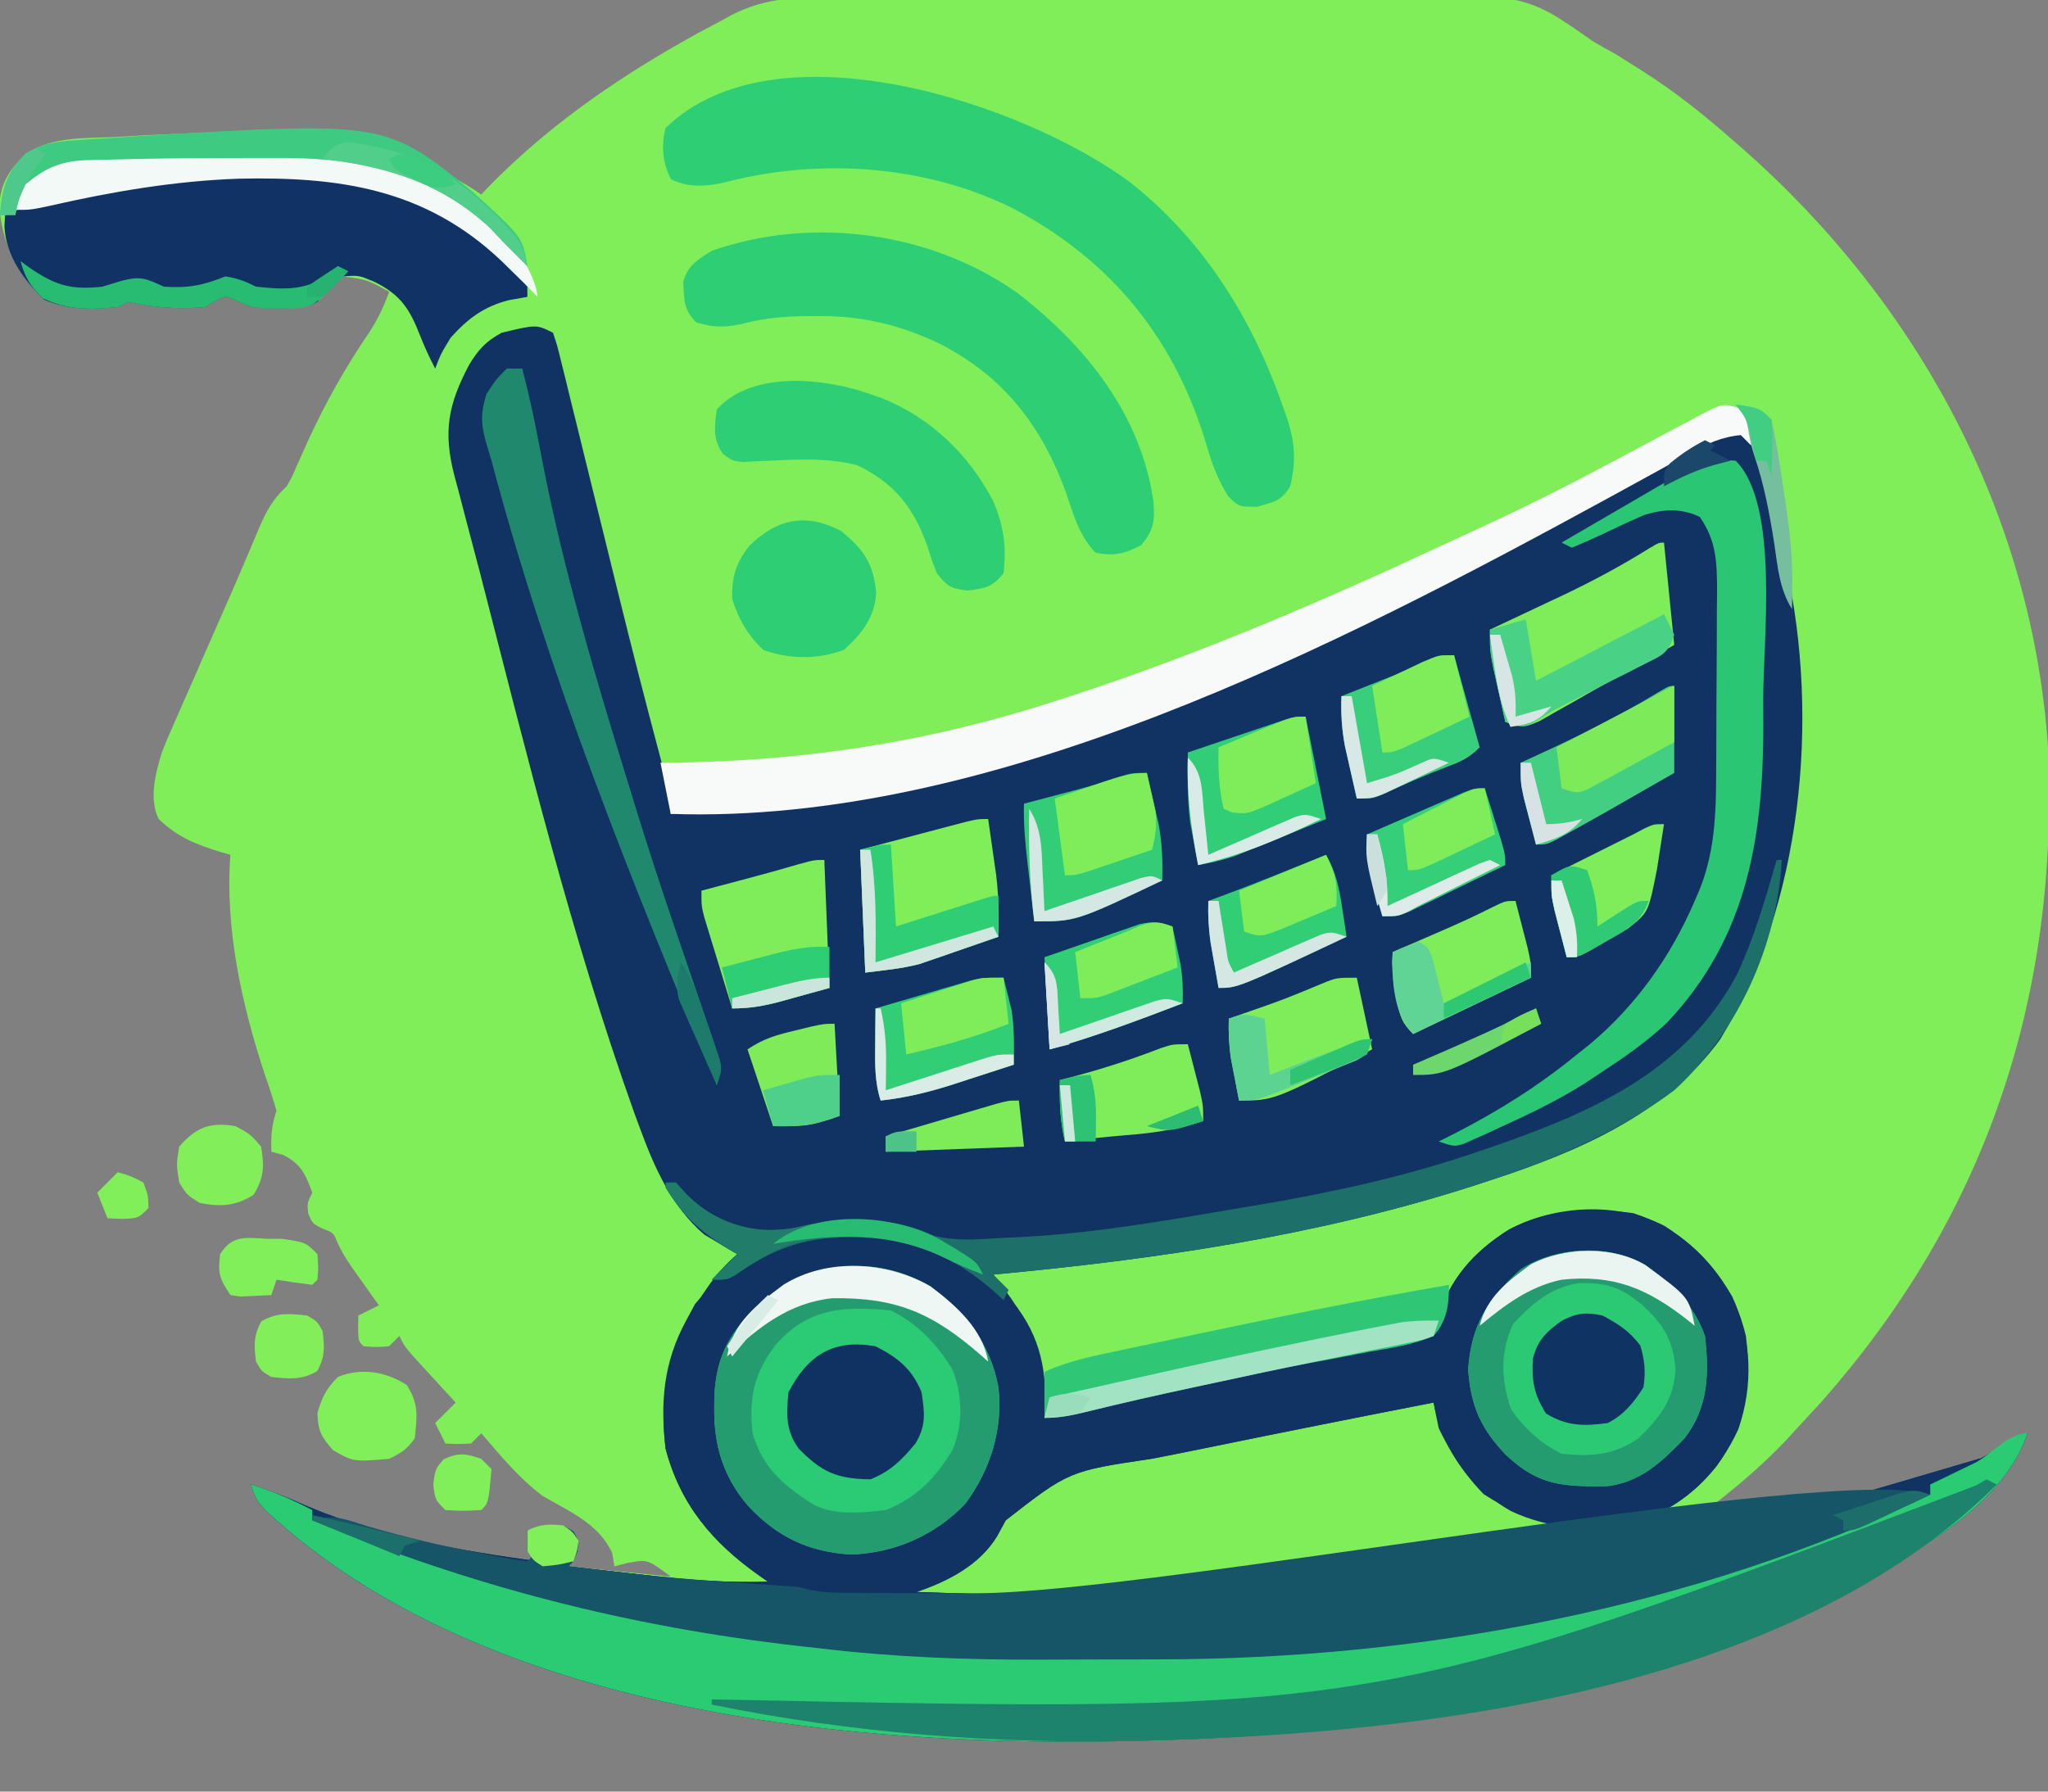 <?xml version="1.0" encoding="UTF-8"?>
<svg version="1.1" xmlns="http://www.w3.org/2000/svg" width="400" height="350">
<rect width="100%" height="100%" fill="#808080" stroke="none"/>
<path d="M0 0 C1.404 -0.012 2.808 -0.026 4.212 -0.041 C8.004 -0.076 11.795 -0.085 15.587 -0.088 C17.964 -0.091 20.342 -0.099 22.719 -0.11 C31.037 -0.147 39.354 -0.163 47.672 -0.16 C55.386 -0.158 63.099 -0.2 70.812 -0.263 C77.466 -0.316 84.119 -0.337 90.772 -0.334 C94.733 -0.333 98.692 -0.344 102.652 -0.387 C133.785 -0.7 133.785 -0.7 146.922 8.581 C148.473 9.479 150.029 10.367 151.597 11.233 C152.816 11.985 154.028 12.747 155.234 13.519 C155.892 13.935 156.551 14.352 157.229 14.782 C163.168 18.614 168.615 22.911 173.922 27.581 C175.163 28.658 175.163 28.658 176.429 29.757 C210.424 59.755 232.829 100.86 235.922 146.581 C238.107 195.146 223.922 238.095 191.484 274.644 C189.969 276.295 188.448 277.941 186.922 279.581 C186.271 280.298 185.62 281.014 184.949 281.753 C177.027 290.117 167.496 297.198 157.922 303.581 C181.573 300.082 204.525 295.769 225.547 283.913 C227.645 282.736 229.76 281.637 231.922 280.581 C228.553 290.725 218.747 298.223 209.922 303.581 C209.083 304.095 209.083 304.095 208.228 304.619 C164.701 331.009 111.033 339.303 60.922 340.581 C60.179 340.603 59.436 340.625 58.671 340.647 C2.891 342.096 -69.328 335.491 -112.102 295.745 C-114.078 293.581 -114.078 293.581 -115.078 290.581 C-111.225 291.813 -107.573 293.224 -103.891 294.894 C-89.588 300.88 -74.358 303.476 -59.078 305.581 C-59.738 304.921 -60.398 304.261 -61.078 303.581 C-61.078 302.261 -61.078 300.941 -61.078 299.581 C-54.643 298.246 -54.643 298.246 -52.078 299.769 C-51.078 301.581 -51.078 301.581 -51.328 303.706 C-52.078 305.581 -52.078 305.581 -53.078 306.581 C-46.478 307.241 -39.878 307.901 -33.078 308.581 C-37.586 305.204 -37.586 305.204 -41.391 305.894 C-42.278 306.12 -43.165 306.347 -44.078 306.581 C-44.223 305.715 -44.367 304.849 -44.516 303.956 C-47.175 298.211 -52.764 295.931 -58.078 292.831 C-62.714 289.354 -66.315 284.964 -70.078 280.581 C-70.738 281.241 -71.398 281.901 -72.078 282.581 C-74.703 282.706 -74.703 282.706 -77.078 282.581 C-77.738 281.261 -78.398 279.941 -79.078 278.581 C-77.758 277.261 -76.438 275.941 -75.078 274.581 C-75.789 273.81 -76.499 273.039 -77.231 272.245 C-78.159 271.232 -79.088 270.219 -80.016 269.206 C-80.484 268.698 -80.953 268.19 -81.436 267.667 C-84.965 263.808 -84.965 263.808 -86.078 261.581 C-86.738 262.241 -87.398 262.901 -88.078 263.581 C-90.641 263.769 -90.641 263.769 -93.078 263.581 C-94.078 262.581 -94.078 262.581 -94.141 260.019 C-94.12 259.214 -94.1 258.41 -94.078 257.581 C-92.758 256.921 -91.438 256.261 -90.078 255.581 C-90.56 254.906 -91.043 254.23 -91.539 253.534 C-92.171 252.642 -92.803 251.75 -93.453 250.831 C-94.08 249.949 -94.706 249.068 -95.352 248.159 C-97.078 245.581 -97.078 245.581 -98.176 243.315 C-98.961 241.384 -98.961 241.384 -101.141 240.581 C-103.078 239.581 -103.078 239.581 -103.891 237.581 C-104.078 235.581 -104.078 235.581 -103.078 233.581 C-104.452 229.917 -105.223 228.019 -108.766 226.206 C-109.529 226 -110.292 225.794 -111.078 225.581 C-111.161 222.537 -111.054 220.509 -110.078 217.581 C-110.736 215.261 -111.463 213.037 -112.266 210.769 C-116.812 197.074 -120.179 182.076 -119.078 167.581 C-119.67 167.411 -120.262 167.241 -120.871 167.065 C-125.694 165.586 -129.377 164.167 -133.078 160.581 C-135.039 156.66 -133.698 151.601 -132.451 147.536 C-131.672 145.53 -130.828 143.57 -129.946 141.608 C-129.631 140.882 -129.316 140.156 -128.991 139.408 C-127.99 137.106 -126.972 134.812 -125.953 132.519 C-125.293 131.009 -124.635 129.5 -123.977 127.989 C-122.672 124.997 -121.357 122.01 -120.034 119.026 C-118.708 116.027 -117.409 113.019 -116.13 110 C-115.818 109.267 -115.505 108.535 -115.183 107.781 C-114.593 106.397 -114.009 105.01 -113.43 103.621 C-112.023 100.336 -110.702 97.99 -108.078 95.581 C-107.013 93.709 -107.013 93.709 -106.133 91.624 C-105.783 90.848 -105.432 90.071 -105.071 89.271 C-104.518 88.032 -104.518 88.032 -103.953 86.769 C-100.494 79.211 -96.611 72.322 -91.926 65.464 C-90.264 62.871 -89.098 60.476 -88.078 57.581 C-92.342 55.222 -92.342 55.222 -97.078 54.581 C-98.786 56.206 -100.454 57.873 -102.078 59.581 C-104.638 60.861 -106.533 60.749 -109.391 60.769 C-110.808 60.79 -110.808 60.79 -112.254 60.812 C-115.078 60.581 -115.078 60.581 -117.684 59.444 C-120.031 58.29 -120.031 58.29 -122.082 59.444 C-122.741 59.819 -123.4 60.195 -124.078 60.581 C-129.18 61.071 -134.083 60.674 -139.078 59.581 C-140.068 60.076 -140.068 60.076 -141.078 60.581 C-146.203 61.092 -150.678 61.177 -155.453 59.144 C-160.719 54.003 -163.782 48.052 -164.207 40.651 C-163.924 36.102 -162.082 33.507 -158.813 30.491 C-153.687 27.215 -147.277 27.619 -141.391 27.331 C-140.091 27.257 -138.791 27.184 -137.452 27.108 C-133.661 26.905 -129.871 26.735 -126.078 26.581 C-124.64 26.519 -124.64 26.519 -123.173 26.456 C-104.269 25.738 -86.013 27.721 -70.078 38.581 C-69.701 38.18 -69.323 37.779 -68.934 37.366 C-57.808 25.876 -44.707 16.626 -30.828 8.769 C-30.191 8.408 -29.554 8.047 -28.898 7.675 C-27.661 6.99 -26.416 6.32 -25.162 5.668 C-23.837 4.976 -22.522 4.265 -21.222 3.527 C-14.277 -0.06 -7.694 -0.011 0 0 Z " fill="#80EE59" transform="translate(164.078,-0.581)"/>
<path d="M0 0 C0.801 2.368 0.801 2.368 1.585 5.56 C2.031 7.351 2.031 7.351 2.486 9.179 C2.808 10.502 3.128 11.825 3.449 13.148 C3.788 14.517 4.127 15.886 4.467 17.255 C5.367 20.889 6.258 24.526 7.146 28.163 C8.543 33.873 9.956 39.58 11.366 45.287 C11.886 47.396 12.405 49.506 12.924 51.616 C15.493 62.053 18.167 72.46 20.934 82.847 C21.343 84.399 21.343 84.399 21.761 85.983 C22.001 86.884 22.242 87.786 22.489 88.715 C23 91 23 91 23 94 C27.941 93.372 32.881 92.732 37.819 92.083 C39.491 91.865 41.162 91.65 42.834 91.438 C59.743 89.289 75.989 85.924 92.25 80.75 C93.489 80.359 94.729 79.969 96.006 79.566 C138.544 66.023 179.487 46.987 218.156 24.75 C228.214 19 228.214 19 231.188 19 C234.869 21.031 235.925 24.745 237.062 28.609 C237.386 29.987 237.698 31.367 238 32.75 C238.25 33.878 238.25 33.878 238.505 35.028 C238.847 36.593 239.183 38.159 239.514 39.726 C239.958 41.805 240.437 43.874 240.922 45.945 C247.43 75.604 243.955 111.719 228 138 C217.378 152.665 200.068 160.04 183.312 165.5 C181.555 166.076 181.555 166.076 179.763 166.663 C149.287 176.444 117.782 181.025 86 184 C86.608 184.781 86.608 184.781 87.229 185.579 C93.725 194.053 96.829 201.175 96 212 C97.263 211.671 97.263 211.671 98.551 211.336 C117.402 206.52 136.429 202.462 155.5 198.625 C156.158 198.492 156.817 198.359 157.495 198.221 C159.361 197.845 161.227 197.473 163.094 197.102 C164.163 196.888 165.232 196.675 166.334 196.456 C169 196 169 196 172 196 C172.206 195.031 172.412 194.061 172.625 193.062 C174.988 185.012 179.732 179.585 186.754 175.191 C194.403 171.134 202.507 170.851 211 172 C219.637 174.77 225.837 180.511 230.312 188.277 C234.158 196.516 234.487 205.663 231.5 214.25 C227.556 222.777 221.634 228.488 213 232 C204.861 234.713 194.754 233.852 187.074 230.184 C180.239 226.283 176.361 221.006 173 214 C172.64 212.339 172.303 210.672 172 209 C157.383 211.843 142.782 214.753 128.194 217.74 C124.475 218.5 120.755 219.247 117.029 219.967 C100.78 222.386 100.78 222.386 88.438 232 C87.877 233.027 87.316 234.055 86.738 235.113 C83.37 240.707 77.092 243.969 71 246 C177.843 249.678 177.843 249.678 278.875 219.875 C281.888 218.179 284.893 216.518 288 215 C284.631 225.144 274.825 232.642 266 238 C265.162 238.514 265.162 238.514 264.306 239.038 C220.779 265.428 167.111 273.722 117 275 C116.257 275.022 115.514 275.044 114.749 275.066 C58.969 276.515 -13.25 269.909 -56.023 230.164 C-58 228 -58 228 -59 225 C-55.146 226.232 -51.495 227.643 -47.812 229.312 C-33.509 235.299 -18.279 237.895 -3 240 C-3.99 239.01 -3.99 239.01 -5 238 C-5 236.68 -5 235.36 -5 234 C1.435 232.664 1.435 232.664 4 234.188 C5 236 5 236 4.75 238.125 C4 240 4 240 3 241 C7.436 241.51 11.874 242.006 16.312 242.5 C17.556 242.643 18.799 242.786 20.08 242.934 C27.424 243.743 34.612 244.206 42 244 C41.458 243.622 40.916 243.244 40.357 242.855 C31.204 236.393 24.906 229.021 22 218 C20.392 204.444 23.872 194.671 32 184 C34.375 181.438 34.375 181.438 36 180 C35.13 179.507 35.13 179.507 34.242 179.004 C33.461 178.528 32.68 178.053 31.875 177.562 C30.726 176.884 30.726 176.884 29.555 176.191 C23.209 170.748 19.83 163.146 17 155.438 C16.631 154.439 16.262 153.441 15.882 152.412 C3.614 118.056 -5.156 82.249 -14.235 46.949 C-15.058 43.776 -15.9 40.609 -16.742 37.441 C-17.308 35.274 -17.873 33.106 -18.438 30.938 C-18.709 29.932 -18.98 28.926 -19.26 27.89 C-21.462 19.324 -20.494 14.074 -16.379 6.277 C-14.581 3.308 -13.076 1.645 -10 0 C-3.238 -1.619 -3.238 -1.619 0 0 Z " fill="#113364" transform="translate(108,65)"/>
<path d="M0 0 C8.066 5.239 13.622 12.049 15.875 21.5 C17.02 31.093 15.751 39.064 10.109 46.977 C5.115 53.013 0.305 56.023 -7.125 58.5 C-17.927 59.299 -26.192 58.379 -35.375 52.375 C-40.345 47.179 -43.838 41.596 -45.125 34.5 C-59.742 37.343 -74.343 40.253 -88.931 43.24 C-92.65 44 -96.37 44.747 -100.096 45.467 C-116.345 47.886 -116.345 47.886 -128.688 57.5 C-129.248 58.527 -129.809 59.555 -130.387 60.613 C-133.755 66.207 -140.033 69.469 -146.125 71.5 C-39.282 75.178 -39.282 75.178 61.75 45.375 C64.763 43.679 67.768 42.018 70.875 40.5 C67.506 50.644 57.7 58.142 48.875 63.5 C48.037 64.014 48.037 64.014 47.181 64.538 C3.654 90.928 -50.014 99.222 -100.125 100.5 C-100.868 100.522 -101.611 100.544 -102.376 100.566 C-158.156 102.015 -230.375 95.409 -273.148 55.664 C-275.125 53.5 -275.125 53.5 -276.125 50.5 C-272.271 51.732 -268.62 53.143 -264.938 54.812 C-250.634 60.799 -235.404 63.395 -220.125 65.5 C-221.115 64.51 -221.115 64.51 -222.125 63.5 C-222.125 62.18 -222.125 60.86 -222.125 59.5 C-215.69 58.164 -215.69 58.164 -213.125 59.688 C-212.125 61.5 -212.125 61.5 -212.375 63.625 C-213.125 65.5 -213.125 65.5 -214.125 66.5 C-209.689 67.01 -205.251 67.506 -200.812 68 C-199.569 68.143 -198.326 68.286 -197.045 68.434 C-189.701 69.243 -182.513 69.706 -175.125 69.5 C-175.667 69.122 -176.209 68.744 -176.768 68.355 C-185.921 61.893 -192.219 54.521 -195.125 43.5 C-196.204 34.404 -195.511 26.588 -191.125 18.5 C-190.548 17.427 -189.97 16.355 -189.375 15.25 C-183.645 8.247 -175.124 2.876 -166.125 1.5 C-152.816 0.48 -142.404 2.353 -131.801 11.047 C-131.248 11.526 -130.695 12.006 -130.125 12.5 C-128.764 13.614 -128.764 13.614 -127.375 14.75 C-121.773 21.597 -120.462 28.845 -121.125 37.5 C-120.283 37.281 -119.441 37.062 -118.574 36.836 C-99.723 32.02 -80.696 27.962 -61.625 24.125 C-60.967 23.992 -60.308 23.859 -59.63 23.721 C-57.764 23.345 -55.898 22.973 -54.031 22.602 C-52.962 22.388 -51.893 22.175 -50.791 21.956 C-48.125 21.5 -48.125 21.5 -45.125 21.5 C-44.919 20.531 -44.712 19.561 -44.5 18.562 C-42.137 10.512 -37.393 5.085 -30.371 0.691 C-21.311 -4.114 -9.275 -4.741 0 0 Z " fill="#113363" transform="translate(325.125,239.5)"/>
<path d="M0 0 C-3.369 10.144 -13.175 17.642 -22 23 C-22.838 23.514 -22.838 23.514 -23.694 24.038 C-67.221 50.428 -120.889 58.722 -171 60 C-171.743 60.022 -172.486 60.044 -173.251 60.066 C-229.031 61.515 -301.25 54.909 -344.023 15.164 C-346 13 -346 13 -347 10 C-342.766 11.311 -338.926 12.944 -335 15 C-335 15.66 -335 16.32 -335 17 C-334.452 17.147 -333.904 17.294 -333.34 17.445 C-328.281 18.877 -323.516 20.608 -318.688 22.688 C-311.154 25.839 -303.363 28.015 -295.5 30.188 C-294.302 30.52 -293.104 30.853 -291.87 31.196 C-277.991 34.955 -264.062 37.424 -249.829 39.308 C-247.435 39.625 -245.043 39.953 -242.65 40.281 C-241.078 40.493 -239.506 40.704 -237.934 40.914 C-237.244 41.009 -236.554 41.104 -235.843 41.201 C-224.542 42.678 -213.204 43.158 -201.816 43.203 C-200.007 43.214 -200.007 43.214 -198.161 43.224 C-194.295 43.242 -190.429 43.248 -186.562 43.25 C-185.904 43.251 -185.245 43.251 -184.566 43.252 C-164.49 43.264 -144.898 42.747 -125 40 C-122.676 39.716 -120.352 39.435 -118.027 39.156 C-94.387 36.194 -71.39 31.183 -48.875 23.438 C-48.218 23.212 -47.56 22.987 -46.883 22.754 C-38.851 19.975 -31.161 16.822 -23.516 13.121 C-21 12 -21 12 -19 12 C-19 11.34 -19 10.68 -19 10 C-17.788 9.42 -17.788 9.42 -16.551 8.828 C-15.482 8.307 -14.414 7.787 -13.312 7.25 C-12.257 6.74 -11.201 6.229 -10.113 5.703 C-6.853 3.92 -3.694 0 0 0 Z " fill="#2BCB74" transform="translate(396,280)"/>
<path d="M0 0 C-46.326 22.202 -99.307 32.119 -150.535 32.168 C-151.775 32.171 -153.015 32.175 -154.293 32.178 C-156.898 32.183 -159.504 32.185 -162.11 32.185 C-166.029 32.187 -169.947 32.206 -173.865 32.225 C-188.375 32.258 -202.595 31.74 -217 30 C-218.331 29.851 -219.662 29.703 -220.993 29.557 C-254.201 25.787 -285.197 17.862 -316 5 C-311.932 3.644 -309.072 4.974 -305.125 6.188 C-297.956 8.29 -290.776 9.976 -283.438 11.375 C-282.515 11.554 -281.593 11.734 -280.643 11.919 C-277.335 12.554 -277.335 12.554 -274 13 C-273.67 12.67 -273.34 12.34 -273 12 C-273.286 10.325 -273.618 8.656 -274 7 C-267.565 5.664 -267.565 5.664 -265 7.188 C-264 9 -264 9 -264.25 11.125 C-265 13 -265 13 -266 14 C-245.103 16.384 -245.103 16.384 -224.125 17.789 C-221 18 -221 18 -219.142 18.503 C-216.58 19.097 -214.237 19.142 -211.607 19.161 C-209.968 19.175 -209.968 19.175 -208.296 19.19 C-207.104 19.194 -205.912 19.199 -204.684 19.203 C-203.429 19.21 -202.174 19.217 -200.881 19.224 C-196.733 19.242 -192.585 19.248 -188.438 19.25 C-187.374 19.251 -187.374 19.251 -186.288 19.252 C-151.753 19.272 -18.66 -6.22 0 0 Z " fill="#165467" transform="translate(377,292)"/>
<path d="M0 0 C6.904 5.133 11.673 11.128 13.254 19.676 C14.176 27.847 11.699 35.876 6.754 42.488 C0.835 48.63 -6.905 52.003 -15.371 52.363 C-23.785 51.91 -29.953 48.951 -35.684 42.801 C-40.468 37.182 -42.316 31.105 -42.246 23.801 C-42.24 23.099 -42.233 22.397 -42.227 21.674 C-41.931 13.252 -38.866 8.435 -32.871 2.801 C-23.29 -4.846 -10.902 -6.376 0 0 Z " fill="#2BCA74" transform="translate(181.746,251.324)"/>
<path d="M0 0 C14.341 11.324 23.875 26.747 29.812 43.875 C30.073 44.613 30.333 45.35 30.601 46.11 C32.123 50.851 32.341 54.352 31.188 59.312 C29.449 62.209 28.057 62.35 24.75 63.312 C21.188 63.312 21.188 63.312 19.141 61.348 C16.737 57.612 15.617 53.985 14.375 49.75 C8.055 29.669 -4.342 14.836 -22.93 5.046 C-39.9 -3.399 -60.49 -4.867 -78.843 -0.167 C-82.557 0.738 -86.291 1.098 -89.75 -0.688 C-91.416 -3.824 -91.694 -7.244 -90.812 -10.688 C-69.23 -31.661 -20.677 -15.42 0 0 Z " fill="#2DCE74" transform="translate(220.812,35.688)"/>
<path d="M0 0 C1.317 0.4 1.317 0.4 2.66 0.809 C12.32 4.168 19.879 10.946 26 19 C26 19.66 26 20.32 26 21 C24.824 21.206 23.649 21.413 22.438 21.625 C17.554 22.855 14.321 25.257 11 29 C9.071 32.183 9.071 32.183 8 35 C6.939 32.953 5.974 30.932 5.141 28.781 C3.073 23.486 1.334 20.56 -4 18 C-6.985 16.765 -6.985 16.765 -10 17 C-12.792 19.292 -12.792 19.292 -15 22 C-17.559 23.28 -19.455 23.168 -22.312 23.188 C-23.257 23.202 -24.202 23.216 -25.176 23.23 C-28 23 -28 23 -30.605 21.863 C-32.952 20.709 -32.952 20.709 -35.004 21.863 C-35.663 22.238 -36.321 22.614 -37 23 C-42.102 23.489 -47.004 23.093 -52 22 C-52.66 22.33 -53.32 22.66 -54 23 C-59.124 23.511 -63.6 23.596 -68.375 21.562 C-72.401 17.632 -75.858 12.983 -76.133 7.215 C-76.089 6.484 -76.045 5.753 -76 5 C-54.907 -4.412 -21.911 -7.02 0 0 Z " fill="#113264" transform="translate(77,37)"/>
<path d="M0 0 C0.99 0.495 0.99 0.495 2 1 C-38.399 41.204 -109.041 49.624 -163 51 C-163.743 51.022 -164.486 51.044 -165.251 51.066 C-193.097 51.789 -221.704 49.608 -249 44 C-249 43.67 -249 43.34 -249 43 C-248.323 43.007 -247.646 43.013 -246.949 43.02 C-119.03 45.655 -119.03 45.655 -2.039 1.188 C-1.366 0.796 -0.693 0.404 0 0 Z " fill="#1E836C" transform="translate(388,289)"/>
<path d="M0 0 C13.233 10.251 24.108 23.662 26.508 40.781 C26.77 44.54 26.558 46.319 24.094 49.219 C20.75 50.963 18.933 51.365 15.219 50.719 C12.034 47.435 10.906 43.33 9.469 39.094 C4.616 25.609 -3.233 15.619 -16.344 9.344 C-23.958 5.941 -30.907 4.364 -39.219 4.469 C-39.962 4.472 -40.706 4.475 -41.472 4.478 C-45.437 4.538 -49.104 4.815 -52.969 5.781 C-56.791 6.721 -59.032 6.816 -62.781 5.719 C-65.329 3.171 -65.134 1.274 -65.34 -2.211 C-64.459 -5.474 -62.564 -6.484 -59.781 -8.281 C-40.144 -15.161 -16.898 -12 0 0 Z " fill="#2DCE74" transform="translate(198.781,57.281)"/>
<path d="M0 0 C5.138 3.795 9.439 7.665 11.562 13.812 C12.415 21.18 12.22 27.796 7.562 33.812 C3.129 38.401 -1.124 42.465 -7.645 43.148 C-16.254 43.242 -20.977 43.044 -27.336 37.012 C-32.245 31.852 -34.175 27.488 -34.688 20.312 C-34.067 11.631 -30.857 6.535 -24.438 0.812 C-17.59 -3.691 -7.02 -4.207 0 0 Z " fill="#2BC974" transform="translate(321.438,247.188)"/>
<path d="M0 0 C1.684 1.391 1.684 1.391 3.684 4.391 C3.354 5.381 3.024 6.371 2.684 7.391 C1.694 6.401 1.694 6.401 0.684 5.391 C-3.103 5.746 -5.952 7.079 -9.246 8.91 C-10.668 9.692 -10.668 9.692 -12.119 10.49 C-13.133 11.056 -14.147 11.621 -15.191 12.203 C-17.366 13.397 -19.542 14.59 -21.719 15.781 C-23.374 16.689 -23.374 16.689 -25.062 17.615 C-78.276 46.646 -145.635 81.545 -208.316 79.391 C-208.976 76.091 -209.636 72.791 -210.316 69.391 C-209.615 69.387 -208.913 69.382 -208.19 69.378 C-182.409 69.117 -157.859 65.377 -133.316 57.391 C-132.228 57.039 -131.139 56.687 -130.018 56.324 C-104.904 48.124 -80.898 37.78 -56.975 26.628 C-54.556 25.502 -52.132 24.386 -49.707 23.273 C-42.277 19.846 -34.985 16.22 -27.754 12.391 C-26.965 11.974 -26.176 11.557 -25.364 11.128 C-22.233 9.471 -19.103 7.815 -15.985 6.135 C-13.791 4.955 -11.586 3.796 -9.379 2.641 C-8.723 2.281 -8.066 1.921 -7.39 1.551 C-2.91 -0.765 -2.91 -0.765 0 0 Z " fill="#F7FAF8" transform="translate(339.316,79.609)"/>
<path d="M0 0 C6.904 5.133 11.673 11.128 13.254 19.676 C14.176 27.847 11.699 35.876 6.754 42.488 C0.835 48.63 -6.905 52.003 -15.371 52.363 C-23.785 51.91 -29.953 48.951 -35.684 42.801 C-40.468 37.182 -42.316 31.105 -42.246 23.801 C-42.24 23.099 -42.233 22.397 -42.227 21.674 C-41.931 13.252 -38.866 8.435 -32.871 2.801 C-23.29 -4.846 -10.902 -6.376 0 0 Z M-30.305 11.461 C-34.526 17.094 -35.513 21.83 -34.746 28.676 C-32.824 35.434 -28.555 39.042 -22.746 42.676 C-18.527 44.786 -13.327 44.187 -8.746 43.676 C-2.805 41.374 1.123 37.295 4.328 31.852 C6.375 27.041 6.243 21.197 4.344 16.355 C1.391 11.362 -2.509 7.294 -7.746 4.676 C-17.018 3.757 -23.977 4.213 -30.305 11.461 Z " fill="#249C70" transform="translate(181.746,251.324)"/>
<path d="M0 0 C8.632 8.632 5.331 35.206 5.375 46.938 C5.387 48.236 5.387 48.236 5.398 49.561 C5.559 72.274 2.826 92.591 -13.375 109.75 C-17.535 113.702 -22.205 116.872 -27 120 C-27.736 120.492 -28.472 120.985 -29.23 121.492 C-34.724 124.991 -40.519 127.746 -46.438 130.438 C-47.232 130.804 -48.026 131.171 -48.844 131.549 C-49.595 131.882 -50.347 132.215 -51.121 132.559 C-51.796 132.861 -52.471 133.163 -53.166 133.474 C-55 134 -55 134 -58 133 C-57.056 132.527 -56.113 132.054 -55.141 131.566 C-46.393 127.095 -38.637 122.226 -31 116 C-30.199 115.364 -29.399 114.729 -28.574 114.074 C-19.472 106.481 -12.668 96.862 -8 86 C-7.693 85.29 -7.386 84.579 -7.07 83.848 C-3.761 75.636 -3.83 67.466 -3.797 58.715 C-3.788 56.953 -3.788 56.953 -3.78 55.156 C-3.77 52.681 -3.764 50.205 -3.76 47.73 C-3.75 43.947 -3.719 40.164 -3.688 36.381 C-3.681 33.971 -3.676 31.562 -3.672 29.152 C-3.66 28.024 -3.647 26.896 -3.634 25.733 C-3.65 20.121 -3.672 15.777 -7 11 C-10.555 9.223 -14.293 9.433 -18.038 10.676 C-20.159 11.586 -22.237 12.553 -24.312 13.562 C-26.858 14.782 -29.39 15.915 -32 17 C-32.66 16.67 -33.32 16.34 -34 16 C-33.289 15.586 -32.577 15.173 -31.844 14.747 C-28.625 12.874 -25.406 10.999 -22.188 9.125 C-21.068 8.474 -19.948 7.823 -18.795 7.152 C-17.185 6.215 -17.185 6.215 -15.543 5.258 C-14.553 4.682 -13.563 4.106 -12.544 3.512 C-7.794 0.688 -5.663 -0.412 0 0 Z " fill="#2AC674" transform="translate(339,90)"/>
<path d="M0 0 C0.33 0 0.66 0 1 0 C0.122 16.69 -7.614 33.704 -20 45 C-30.702 53.026 -43.042 58.379 -55.688 62.5 C-57.445 63.076 -57.445 63.076 -59.237 63.663 C-89.713 73.444 -121.218 78.025 -153 81 C-152.01 81.99 -151.02 82.98 -150 84 C-150.33 84.66 -150.66 85.32 -151 86 C-151.412 85.613 -151.825 85.227 -152.25 84.828 C-160.214 77.646 -168.946 73.598 -179.812 73.688 C-180.873 73.695 -180.873 73.695 -181.955 73.702 C-190.479 73.893 -196.358 76.188 -203.273 81.012 C-205 82 -205 82 -208 82 C-206.35 80.35 -204.7 78.7 -203 77 C-203.592 76.648 -204.183 76.296 -204.793 75.934 C-210.235 72.533 -213.617 69.456 -217 64 C-216.01 63.505 -216.01 63.505 -215 63 C-214.361 63.742 -213.721 64.485 -213.062 65.25 C-208.416 69.844 -202.709 72.227 -196.188 72.312 C-194.047 72.238 -192.182 72.048 -190.112 71.498 C-186.694 70.692 -183.242 70.774 -179.75 70.75 C-179.024 70.729 -178.299 70.709 -177.551 70.688 C-173.69 70.66 -170.753 70.958 -167.207 72.527 C-161.871 74.741 -156.604 74.154 -150.938 73.812 C-149.907 73.768 -148.876 73.724 -147.814 73.678 C-134.366 73.005 -121.102 70.78 -107.849 68.505 C-105.634 68.127 -103.419 67.756 -101.203 67.387 C-86.847 64.957 -72.734 61.902 -58.938 57.188 C-57.92 56.842 -56.903 56.497 -55.855 56.141 C-36.441 49.439 -17.923 41.478 -7.75 22.375 C-4.389 15.184 -2.183 7.613 0 0 Z " fill="#1D6F69" transform="translate(347,168)"/>
<path d="M0 0 C1.092 0.385 1.092 0.385 2.207 0.777 C11.788 4.58 19.31 11.857 24.035 21.004 C26.039 25.766 26.61 29.861 26 35 C23.783 37.729 22.414 37.949 18.938 38.375 C15.57 37.945 15.048 37.583 13 35 C12.008 32.512 12.008 32.512 11.125 29.688 C8.465 22.155 4.681 17.376 -2.566 13.891 C-8.24 12.419 -13.95 12.735 -19.775 13.008 C-20.663 13.044 -21.55 13.08 -22.465 13.117 C-23.665 13.188 -23.665 13.188 -24.89 13.261 C-27 13 -27 13 -28.756 11.711 C-30.84 8.844 -30.426 6.405 -30 3 C-23.091 -4.706 -8.879 -3.152 0 0 Z " fill="#2ECE74" transform="translate(170,77)"/>
<path d="M0 0 C5.138 3.795 9.439 7.665 11.562 13.812 C12.415 21.18 12.22 27.796 7.562 33.812 C3.129 38.401 -1.124 42.465 -7.645 43.148 C-16.254 43.242 -20.977 43.044 -27.336 37.012 C-32.245 31.852 -34.175 27.488 -34.688 20.312 C-34.067 11.631 -30.857 6.535 -24.438 0.812 C-17.59 -3.691 -7.02 -4.207 0 0 Z M-25.938 11.5 C-28.48 17.114 -28.279 22.334 -26.312 28.125 C-23.677 31.902 -20.605 34.729 -16.438 36.812 C-10.762 37.403 -6.249 37.127 -1.438 33.812 C2.726 29.679 5.357 26.54 5.812 20.5 C5.412 14.595 3.37 11.324 -1 7.5 C-5.059 4.174 -7.756 3.401 -12.988 3.469 C-18.526 4.246 -22.234 7.519 -25.938 11.5 Z " fill="#249C70" transform="translate(321.438,247.188)"/>
<path d="M0 0 C0.99 0 1.98 0 3 0 C4.404 5.345 5.533 10.687 6.547 16.118 C10.76 38.477 17.282 60.282 24 82 C24.345 83.127 24.69 84.255 25.046 85.416 C27.374 92.98 29.818 100.496 32.367 107.988 C32.654 108.834 32.941 109.679 33.236 110.55 C34.418 114.032 35.6 117.513 36.796 120.99 C37.682 123.57 38.557 126.154 39.43 128.738 C39.704 129.526 39.977 130.313 40.259 131.124 C42.114 136.659 42.114 136.659 41 140 C24.275 100.163 8.076 59.832 -3 18 C-3.379 16.737 -3.758 15.473 -4.148 14.172 C-5.117 10.564 -5.084 8.563 -4 5 C-2.125 2.125 -2.125 2.125 0 0 Z " fill="#1F886D" transform="translate(99,72)"/>
<path d="M0 0 C0 3.956 -0.377 6.989 -3 10 C-7.004 11.706 -11.163 12.336 -15.438 13.062 C-17.985 13.55 -20.531 14.038 -23.078 14.527 C-24.402 14.771 -25.725 15.015 -27.049 15.257 C-33.289 16.414 -39.486 17.779 -45.688 19.125 C-46.851 19.373 -48.014 19.622 -49.212 19.878 C-56.539 21.445 -63.844 23.085 -71.118 24.883 C-73.84 25.548 -76.182 26 -79 26 C-79 23.03 -79 20.06 -79 17 C-74.231 14.82 -69.282 13.865 -64.18 12.793 C-63.215 12.587 -62.251 12.381 -61.257 12.169 C-58.131 11.503 -55.003 10.845 -51.875 10.188 C-50.818 9.964 -49.761 9.74 -48.673 9.51 C-32.493 6.085 -16.297 2.824 0 0 Z " fill="#2FC775" transform="translate(283,251)"/>
<path d="M0 0 C0.66 6.6 1.32 13.2 2 20 C-5.926 24.48 -5.926 24.48 -9.59 26.527 C-12.342 28.066 -15.083 29.62 -17.816 31.191 C-19.516 32.149 -19.516 32.149 -21.25 33.125 C-22.266 33.705 -23.282 34.285 -24.328 34.883 C-27 36 -27 36 -29.359 35.68 C-29.901 35.455 -30.442 35.231 -31 35 C-31.505 32.751 -32.004 30.501 -32.5 28.25 C-32.778 26.997 -33.057 25.744 -33.344 24.453 C-34 21 -34 21 -34 17 C-33.356 16.698 -32.711 16.396 -32.047 16.085 C-29.071 14.687 -26.098 13.281 -23.125 11.875 C-22.112 11.401 -21.099 10.926 -20.055 10.438 C-14.113 7.619 -8.439 4.589 -2.859 1.106 C-1 0 -1 0 0 0 Z " fill="#7FEC59" transform="translate(325,106)"/>
<path d="M0 0 C0.34 2.333 0.672 4.666 1 7 C1.186 8.299 1.371 9.599 1.562 10.938 C2.069 14.98 2.073 18.929 2 23 C-0.83 23.989 -3.664 24.966 -6.5 25.938 C-7.687 26.354 -7.687 26.354 -8.898 26.779 C-9.685 27.047 -10.471 27.314 -11.281 27.59 C-11.993 27.836 -12.706 28.082 -13.439 28.336 C-16.889 29.231 -20.464 29.558 -24 30 C-24.33 22.08 -24.66 14.16 -25 6 C-21.246 5.01 -17.492 4.02 -13.625 3 C-12.442 2.687 -11.26 2.374 -10.042 2.051 C-9.113 1.807 -8.184 1.564 -7.227 1.312 C-6.273 1.061 -5.32 0.81 -4.338 0.551 C-2 0 -2 0 0 0 Z " fill="#80EE59" transform="translate(193,160)"/>
<path d="M0 0 C0.509 2.185 1.007 4.373 1.5 6.562 C1.778 7.781 2.057 8.999 2.344 10.254 C2.986 13.922 3.115 17.285 3 21 C-13.851 29 -13.851 29 -22 29 C-22.337 26.105 -22.67 23.209 -23 20.312 C-23.143 19.088 -23.143 19.088 -23.289 17.838 C-23.739 13.871 -24.13 10 -24 6 C-22.987 5.734 -21.974 5.469 -20.93 5.195 C-19.578 4.839 -18.227 4.482 -16.875 4.125 C-16.21 3.951 -15.545 3.777 -14.859 3.598 C-11.758 2.777 -8.733 1.908 -5.695 0.867 C-3 0 -3 0 0 0 Z " fill="#33CC77" transform="translate(224,151)"/>
<path d="M0 0 C4.414 3.696 6.272 6.203 6.816 12.156 C6.527 16.85 3.986 20.066 0.562 23.188 C-4.647 25.113 -9.949 25.072 -15.188 23.25 C-18.276 20.343 -20.037 17.292 -21.312 13.25 C-21.387 8.924 -20.617 6.294 -18 2.938 C-12.625 -2.437 -6.848 -3.618 0 0 Z " fill="#2DCE74" transform="translate(164.312,103.75)"/>
<path d="M0 0 C0.33 8.25 0.66 16.5 1 25 C-1.393 25.66 -3.785 26.32 -6.25 27 C-6.997 27.209 -7.743 27.418 -8.513 27.633 C-11.841 28.535 -14.523 29 -18 29 C-19.007 25.731 -20.004 22.46 -21 19.188 C-21.429 17.794 -21.429 17.794 -21.867 16.373 C-22.138 15.48 -22.409 14.588 -22.688 13.668 C-22.939 12.846 -23.19 12.024 -23.449 11.177 C-24 9 -24 9 -24 6 C-22.998 5.734 -21.997 5.469 -20.965 5.195 C-19.622 4.839 -18.28 4.482 -16.938 4.125 C-16.281 3.951 -15.624 3.777 -14.947 3.598 C-11.663 2.724 -8.39 1.826 -5.129 0.867 C-2 0 -2 0 0 0 Z " fill="#7FEC59" transform="translate(161,168)"/>
<path d="M0 0 C4.36 2.221 7.133 4.436 9 9 C9.59 13.066 9.929 15.461 7.793 19 C5.195 22.156 2.855 24.486 -1 26 C-7.51 25.895 -10.461 24.647 -15 20 C-17.546 16.528 -17.435 13.208 -17 9 C-13.237 1.753 -8.26 -1.458 0 0 Z " fill="#0F3263" transform="translate(171,263)"/>
<path d="M0 0 C1.32 6.6 2.64 13.2 4 20 C0.773 21.318 -2.456 22.629 -5.688 23.938 C-6.6 24.311 -7.512 24.684 -8.451 25.068 C-9.781 25.605 -9.781 25.605 -11.137 26.152 C-11.948 26.482 -12.76 26.812 -13.596 27.152 C-16.05 28.018 -18.44 28.552 -21 29 C-21.344 27.21 -21.675 25.418 -22 23.625 C-22.186 22.627 -22.371 21.63 -22.562 20.602 C-23.115 16.05 -23.082 11.578 -23 7 C-19.543 5.828 -16.084 4.664 -12.625 3.5 C-11.64 3.166 -10.655 2.832 -9.641 2.488 C-8.7 2.172 -7.759 1.857 -6.789 1.531 C-5.92 1.238 -5.05 0.945 -4.155 0.643 C-2 0 -2 0 0 0 Z " fill="#32CD77" transform="translate(255,140)"/>
<path d="M0 0 C1.42 -0.012 2.84 -0.03 4.26 -0.053 C17.363 -0.249 30.729 0.708 42.413 7.231 C43.533 7.827 43.533 7.827 44.675 8.434 C51.45 12.437 57.771 18.893 60.132 26.567 C60.225 27.116 60.318 27.665 60.413 28.231 C59.795 27.592 59.176 26.952 58.538 26.294 C57.501 25.268 56.459 24.248 55.413 23.231 C54.685 22.518 53.957 21.805 53.206 21.071 C38.404 7.108 21.704 4.716 2.096 5.138 C-10.456 5.574 -22.579 7.646 -34.805 10.426 C-38.587 11.231 -38.587 11.231 -41.587 11.231 C-41.288 7.653 -40.844 6.469 -38.149 3.981 C-28.516 -2.597 -11.372 0.086 0 0 Z " fill="#F2F9F7" transform="translate(44.587,29.769)"/>
<path d="M0 0 C2.475 8.91 2.475 8.91 5 18 C2.813 20.187 1.303 20.79 -1.562 21.875 C-5.822 23.517 -9.962 25.318 -14.09 27.266 C-16 28 -16 28 -19 28 C-19.508 25.793 -20.006 23.585 -20.5 21.375 C-20.778 20.145 -21.057 18.915 -21.344 17.648 C-21.941 14.328 -22.124 11.361 -22 8 C-20.964 7.59 -19.927 7.18 -18.859 6.758 C-17.49 6.214 -16.12 5.669 -14.75 5.125 C-14.068 4.856 -13.386 4.586 -12.684 4.309 C-9.969 3.228 -7.296 2.154 -4.703 0.805 C-3 0 -3 0 0 0 Z " fill="#38CE7B" transform="translate(284,128)"/>
<path d="M0 0 C0 5.61 0 11.22 0 17 C-13.527 24.768 -13.527 24.768 -20.25 28.5 C-21.121 28.985 -21.993 29.469 -22.891 29.969 C-25 31 -25 31 -27 31 C-27.506 29.085 -28.004 27.168 -28.5 25.25 C-28.778 24.183 -29.057 23.115 -29.344 22.016 C-30 19 -30 19 -30 15 C-28.912 14.504 -27.824 14.007 -26.703 13.496 C-18.596 9.761 -10.757 5.895 -3.125 1.25 C-1 0 -1 0 0 0 Z " fill="#43CF82" transform="translate(327,134)"/>
<path d="M0 0 C0.345 1.33 0.675 2.665 1 4 C1.186 4.742 1.371 5.485 1.562 6.25 C2.139 9.876 2.062 13.329 2 17 C-1.018 17.989 -4.04 18.964 -7.062 19.938 C-7.91 20.215 -8.758 20.493 -9.631 20.779 C-14.434 22.319 -18.982 23.462 -24 24 C-25.204 20.246 -25.099 16.668 -25.062 12.75 C-25.053 11.487 -25.044 10.223 -25.035 8.922 C-25.024 7.958 -25.012 6.993 -25 6 C-21.586 4.991 -18.168 3.995 -14.75 3 C-13.298 2.571 -13.298 2.571 -11.816 2.133 C-10.415 1.727 -10.415 1.727 -8.984 1.312 C-8.126 1.061 -7.267 0.81 -6.382 0.551 C-4 0 -4 0 0 0 Z " fill="#31CE76" transform="translate(196,191)"/>
<path d="M0 0 C0.34 1.561 0.671 3.124 1 4.688 C1.186 5.558 1.371 6.428 1.562 7.324 C1.99 9.937 2.076 12.358 2 15 C-6.595 18.295 -15.131 21.506 -24 24 C-24.33 18.06 -24.66 12.12 -25 6 C-21.587 4.8 -18.171 3.614 -14.75 2.438 C-13.298 1.924 -13.298 1.924 -11.816 1.4 C-10.882 1.081 -9.947 0.762 -8.984 0.434 C-8.126 0.135 -7.267 -0.163 -6.382 -0.471 C-3.834 -1.037 -2.437 -0.851 0 0 Z " fill="#31CE76" transform="translate(229,181)"/>
<path d="M0 0 C1.932 3.345 2.546 6.448 3.125 10.25 C3.293 11.328 3.46 12.405 3.633 13.516 C3.754 14.335 3.875 15.155 4 16 C-17.267 26 -17.267 26 -21 26 C-21.338 24.105 -21.671 22.209 -22 20.312 C-22.186 19.257 -22.371 18.201 -22.562 17.113 C-22.951 14.351 -23.083 11.783 -23 9 C-21.989 8.629 -20.979 8.258 -19.938 7.875 C-13.245 5.37 -6.629 2.667 0 0 Z " fill="#32CE76" transform="translate(259,167)"/>
<path d="M0 0 C0.99 4.62 1.98 9.24 3 14 C-16.143 24 -16.143 24 -23 24 C-23.339 22.272 -23.671 20.542 -24 18.812 C-24.186 17.85 -24.371 16.887 -24.562 15.895 C-24.969 13.207 -25.079 10.712 -25 8 C-24.071 7.674 -23.141 7.348 -22.184 7.012 C-14.44 4.326 -14.44 4.326 -6.875 1.188 C-4 0 -4 0 0 0 Z " fill="#7FED59" transform="translate(265,191)"/>
<path d="M0 0 C0.67 2.124 1.336 4.249 2 6.375 C2.371 7.558 2.743 8.742 3.125 9.961 C4 13 4 13 4 15 C0.567 16.676 -2.872 18.339 -6.312 20 C-7.289 20.477 -8.265 20.954 -9.271 21.445 C-10.209 21.896 -11.147 22.348 -12.113 22.812 C-13.409 23.441 -13.409 23.441 -14.732 24.082 C-17 25 -17 25 -20 25 C-20.508 23.273 -21.006 21.543 -21.5 19.812 C-21.778 18.85 -22.057 17.887 -22.344 16.895 C-22.97 14.134 -23.05 11.813 -23 9 C-19.544 7.494 -16.085 5.996 -12.625 4.5 C-11.64 4.071 -10.655 3.641 -9.641 3.199 C-8.7 2.793 -7.759 2.387 -6.789 1.969 C-5.92 1.592 -5.05 1.215 -4.155 0.826 C-2 0 -2 0 0 0 Z " fill="#34CF78" transform="translate(290,154)"/>
<path d="M0 0 C0.504 1.936 1.003 3.874 1.5 5.812 C1.778 6.891 2.057 7.97 2.344 9.082 C3 12 3 12 3 15 C-4.59 18.63 -12.18 22.26 -20 26 C-22.251 23.749 -22.48 22.731 -23.125 19.688 C-23.293 18.928 -23.46 18.169 -23.633 17.387 C-24.017 14.888 -24.063 12.524 -24 10 C-22.915 9.529 -21.829 9.059 -20.711 8.574 C-19.266 7.945 -17.82 7.316 -16.375 6.688 C-15.662 6.379 -14.949 6.07 -14.215 5.752 C-10.959 4.333 -7.768 2.882 -4.602 1.27 C-2 0 -2 0 0 0 Z " fill="#7FED59" transform="translate(296,176)"/>
<path d="M0 0 C0.504 1.936 1.003 3.874 1.5 5.812 C1.778 6.891 2.057 7.97 2.344 9.082 C3 12 3 12 3 15 C-2.082 16.694 -6.863 17.368 -12.199 17.781 C-16.145 18.089 -20.068 18.549 -24 19 C-24.982 14.947 -25.082 11.161 -25 7 C-24 6.745 -24 6.745 -22.98 6.484 C-16.944 4.897 -11.132 3.028 -5.312 0.77 C-3 0 -3 0 0 0 Z " fill="#7FED59" transform="translate(232,204)"/>
<path d="M0 0 C10.049 9.127 10.049 9.127 10.957 14.777 C5.957 9.777 5.957 9.777 3.707 7.34 C-7.399 -3.009 -21.311 -6.342 -36.277 -6.355 C-36.949 -6.357 -37.621 -6.358 -38.313 -6.36 C-40.473 -6.362 -42.633 -6.356 -44.793 -6.348 C-45.896 -6.344 -45.896 -6.344 -47.021 -6.341 C-60.128 -6.298 -60.128 -6.298 -73.23 -5.973 C-73.958 -5.959 -74.685 -5.945 -75.435 -5.93 C-80.329 -5.693 -83.288 -4.34 -87.043 -1.223 C-88.471 1.887 -88.471 1.887 -89.043 4.777 C-90.033 4.777 -91.023 4.777 -92.043 4.777 C-91.63 -0.491 -90.814 -3.452 -87.043 -7.223 C-83.734 -9.288 -80.836 -9.592 -76.977 -9.855 C-75.778 -9.94 -74.58 -10.024 -73.345 -10.111 C-72.07 -10.189 -70.794 -10.267 -69.48 -10.348 C-67.517 -10.472 -67.517 -10.472 -65.514 -10.598 C-16.88 -13.51 -16.88 -13.51 0 0 Z " fill="#3ECA81" transform="translate(92.043,37.223)"/>
<path d="M0 0 C3.065 1.65 5.308 3.056 7.375 5.875 C8.252 8.855 8.434 10.898 8 14 C6.175 16.925 4.131 19.434 1 21 C-3.671 21.642 -6.987 21.62 -11.062 19.125 C-13.4 15.355 -13.84 12.838 -13.617 8.449 C-12.7 4.81 -10.945 3.133 -7.934 1 C-4.999 -0.518 -3.232 -0.688 0 0 Z " fill="#0F3363" transform="translate(313,257)"/>
<path d="M0 0 C-0.285 1.876 -0.579 3.751 -0.875 5.625 C-1.037 6.669 -1.2 7.713 -1.367 8.789 C-3.032 17.239 -3.032 17.239 -6.969 20.336 C-8.135 21.034 -9.313 21.713 -10.5 22.375 C-11.391 22.907 -11.391 22.907 -12.301 23.449 C-16.664 26 -16.664 26 -19 26 C-19.506 24.085 -20.004 22.168 -20.5 20.25 C-20.778 19.183 -21.057 18.115 -21.344 17.016 C-22 14 -22 14 -22 10 C-16.667 7.333 -11.333 4.667 -6 2 C-5.301 1.63 -4.602 1.26 -3.882 0.878 C-2 0 -2 0 0 0 Z " fill="#7FED59" transform="translate(325,161)"/>
<path d="M0 0 C0.66 1.32 1.32 2.64 2 4 C0.721 7.837 -0.413 8.024 -3.953 9.812 C-4.965 10.331 -5.977 10.849 -7.02 11.383 C-8.619 12.183 -8.619 12.183 -10.25 13 C-12.339 14.061 -14.428 15.124 -16.516 16.188 C-17.447 16.655 -18.378 17.123 -19.337 17.605 C-22.046 18.98 -22.046 18.98 -24.698 20.695 C-27 22 -27 22 -29.312 21.688 C-29.869 21.461 -30.426 21.234 -31 21 C-31.505 18.751 -32.004 16.501 -32.5 14.25 C-32.778 12.997 -33.057 11.744 -33.344 10.453 C-34 7 -34 7 -34 3 C-31.69 2.34 -29.38 1.68 -27 1 C-26.34 4.96 -25.68 8.92 -25 13 C-16.75 8.71 -8.5 4.42 0 0 Z " fill="#49D286" transform="translate(325,120)"/>
<path d="M0 0 C0.33 5.28 0.66 10.56 1 16 C3.04 15.35 3.04 15.35 5.121 14.688 C6.893 14.125 8.665 13.562 10.438 13 C11.335 12.714 12.233 12.428 13.158 12.133 C14.012 11.862 14.866 11.591 15.746 11.312 C16.932 10.935 16.932 10.935 18.142 10.551 C20 10 20 10 21 10 C21 12.64 21 15.28 21 18 C18.17 18.989 15.336 19.966 12.5 20.938 C11.313 21.354 11.313 21.354 10.102 21.779 C9.315 22.047 8.529 22.314 7.719 22.59 C7.007 22.836 6.294 23.082 5.561 23.336 C2.111 24.231 -1.464 24.558 -5 25 C-5.33 17.08 -5.66 9.16 -6 1 C-2 0 -2 0 0 0 Z " fill="#2FCE75" transform="translate(174,165)"/>
<path d="M0 0 C0.366 1.56 0.718 3.123 1.062 4.688 C1.358 5.993 1.358 5.993 1.66 7.324 C2.02 10.16 1.709 12.248 1 15 C-1.457 15.837 -3.916 16.67 -6.375 17.5 C-7.074 17.738 -7.772 17.977 -8.492 18.223 C-13.773 20 -13.773 20 -16 20 C-16.66 15.05 -17.32 10.1 -18 5 C-15.564 4.161 -13.127 3.329 -10.688 2.5 C-9.652 2.142 -9.652 2.142 -8.596 1.777 C-5.611 0.768 -3.173 0 0 0 Z " fill="#7FED59" transform="translate(224,151)"/>
<path d="M0 0 C0.33 5.94 0.66 11.88 1 18 C-5 20 -5 20 -12 20 C-13.65 15.05 -15.3 10.1 -17 5 C-13.868 2.912 -11.569 2.249 -7.938 1.375 C-6.874 1.115 -5.811 0.854 -4.715 0.586 C-2 0 -2 0 0 0 Z " fill="#7FEB59" transform="translate(163,200)"/>
<path d="M0 0 C2.37 3.697 2.047 6.081 1.562 10.438 C0.019 12.612 -1.074 13.256 -3.438 14.438 C-10.439 15.011 -10.439 15.011 -14.375 12.75 C-16.703 10.14 -17.353 8.915 -17.438 5.438 C-16.501 2.341 -15.733 0.733 -13.438 -1.562 C-8.872 -3.422 -4.073 -2.611 0 0 Z " fill="#81EF59" transform="translate(79.438,270.562)"/>
<path d="M0 0 C-0.33 0.99 -0.66 1.98 -1 3 C-3.24 3.796 -3.24 3.796 -6.238 4.395 C-7.355 4.625 -8.471 4.855 -9.622 5.092 C-10.84 5.33 -12.058 5.568 -13.312 5.812 C-15.878 6.337 -18.443 6.862 -21.008 7.387 C-22.344 7.656 -23.68 7.924 -25.017 8.193 C-31.252 9.45 -37.469 10.789 -43.688 12.125 C-44.851 12.373 -46.014 12.621 -47.212 12.877 C-54.539 14.446 -61.844 16.084 -69.118 17.883 C-71.84 18.548 -74.182 19 -77 19 C-76.67 17.68 -76.34 16.36 -76 15 C-41.022 7.164 -41.022 7.164 -26.438 4.125 C-25.526 3.935 -24.615 3.744 -23.676 3.548 C-21.119 3.02 -18.561 2.505 -16 2 C-15.039 1.81 -14.077 1.62 -13.086 1.425 C-11.638 1.149 -11.638 1.149 -10.16 0.867 C-8.857 0.618 -8.857 0.618 -7.528 0.363 C-4.982 -0.003 -2.568 -0.064 0 0 Z " fill="#A1E3C2" transform="translate(281,258)"/>
<path d="M0 0 C0.66 4.29 1.32 8.58 2 13 C-0.244 14.035 -2.494 15.053 -4.75 16.062 C-5.384 16.357 -6.018 16.652 -6.672 16.955 C-11.451 19.071 -11.451 19.071 -14.453 18.684 C-14.964 18.458 -15.474 18.232 -16 18 C-16.982 13.947 -17.082 10.161 -17 6 C-15.063 5.186 -13.125 4.374 -11.188 3.562 C-10.109 3.11 -9.03 2.658 -7.918 2.191 C-2.551 0 -2.551 0 0 0 Z " fill="#7FED59" transform="translate(255,140)"/>
<path d="M0 0 C0 3.63 0 7.26 0 11 C-3.098 12.7 -6.202 14.385 -9.312 16.062 C-10.194 16.548 -11.075 17.033 -11.982 17.533 C-13.254 18.215 -13.254 18.215 -14.551 18.91 C-15.721 19.546 -15.721 19.546 -16.915 20.196 C-19 21 -19 21 -22 20 C-22.33 17.36 -22.66 14.72 -23 12 C-22.44 11.708 -21.88 11.415 -21.303 11.114 C-18.764 9.786 -16.226 8.455 -13.688 7.125 C-12.806 6.665 -11.925 6.205 -11.018 5.73 C-9.746 5.063 -9.746 5.063 -8.449 4.383 C-7.669 3.974 -6.889 3.566 -6.085 3.145 C-0.359 0 -0.359 0 0 0 Z " fill="#7DEA59" transform="translate(327,134)"/>
<path d="M0 0 C0.99 3.96 1.98 7.92 3 12 C0.544 13.171 -1.915 14.337 -4.375 15.5 C-5.423 16.001 -5.423 16.001 -6.492 16.512 C-11.773 19 -11.773 19 -14 19 C-14.66 14.71 -15.32 10.42 -16 6 C-13.899 4.993 -11.794 3.995 -9.688 3 C-8.516 2.443 -7.344 1.886 -6.137 1.312 C-3 0 -3 0 0 0 Z " fill="#7FED59" transform="translate(284,128)"/>
<path d="M0 0 C4.964 3.721 10.209 8.338 11.262 14.695 C10.826 14.309 10.39 13.922 9.941 13.523 C0.476 5.246 -6.606 2.115 -19.23 2.316 C-27.693 3.231 -33.693 8.044 -39.738 13.695 C-38.563 6.977 -33.916 3.605 -28.738 -0.305 C-20.254 -5.628 -8.525 -4.932 0 0 Z " fill="#EFF7F5" transform="translate(181.738,251.305)"/>
<path d="M0 0 C0.485 0.361 0.969 0.722 1.469 1.094 C6.653 4.683 9.713 5.699 16 5 C17.217 4.629 18.434 4.258 19.688 3.875 C23.55 2.855 24.474 3.413 28 5 C32.698 5.336 35.701 4.743 40 3 C42.335 3.334 43.894 3.947 46 5 C50.904 5.538 55.416 5.849 59.625 3 C60.409 2.34 61.193 1.68 62 1 C62.66 1.33 63.32 1.66 64 2 C57.319 8.861 57.319 8.861 53.477 9.266 C52.536 9.26 51.595 9.255 50.625 9.25 C49.689 9.255 48.753 9.26 47.789 9.266 C45 9 45 9 42.398 7.859 C40.048 6.709 40.048 6.709 37.996 7.863 C37.337 8.238 36.679 8.614 36 9 C30.898 9.489 25.996 9.093 21 8 C20.01 8.495 20.01 8.495 19 9 C13.69 9.529 9.307 9.619 4.438 7.312 C1.931 4.935 0.917 3.301 0 0 Z " fill="#28BB72" transform="translate(4,51)"/>
<path d="M0 0 C2.875 1.562 2.875 1.562 5 4 C5.632 7.933 5.6 10.025 3.5 13.438 C-0.021 15.638 -2.954 15.804 -7 15 C-9.5 13.438 -9.5 13.438 -11 11 C-11.562 7.5 -11.562 7.5 -11 4 C-7.683 0.195 -4.973 -0.829 0 0 Z " fill="#82EF5A" transform="translate(46,220)"/>
<path d="M0 0 C0.33 2.97 0.66 5.94 1 9 C-5.538 11.64 -12.141 13.388 -19 15 C-19.33 11.7 -19.66 8.4 -20 5 C-17.419 4.16 -14.835 3.327 -12.25 2.5 C-11.156 2.142 -11.156 2.142 -10.039 1.777 C-9.33 1.552 -8.621 1.326 -7.891 1.094 C-7.241 0.884 -6.592 0.675 -5.923 0.459 C-4 0 -4 0 0 0 Z " fill="#7FED59" transform="translate(196,191)"/>
<path d="M0 0 C0.33 2.64 0.66 5.28 1 8 C-1.602 9.006 -4.206 10.005 -6.812 11 C-7.55 11.286 -8.288 11.572 -9.049 11.867 C-9.761 12.138 -10.473 12.409 -11.207 12.688 C-11.862 12.939 -12.516 13.19 -13.191 13.449 C-15 14 -15 14 -18 14 C-18.33 11.03 -18.66 8.06 -19 5 C-15.667 3.667 -12.333 2.333 -9 1 C-8.113 0.618 -7.226 0.237 -6.312 -0.156 C-3.708 -1.107 -2.559 -0.948 0 0 Z " fill="#7FED59" transform="translate(229,181)"/>
<path d="M0 0 C0.66 0 1.32 0 2 0 C2.681 0.743 3.361 1.485 4.062 2.25 C7.959 6.261 12.881 8.641 18.441 9.281 C21.318 9.319 23.972 9.294 26.75 8.5 C35.075 6.65 45.638 6.711 53.199 10.852 C53.793 11.231 54.388 11.61 55 12 C55.605 12.358 56.209 12.717 56.832 13.086 C60.769 15.539 60.769 15.539 62 18 C59.416 17.004 56.923 15.961 54.449 14.711 C44.828 10.057 34.345 9.096 24 12.188 C20.288 13.667 16.998 15.73 13.727 18.012 C12 19 12 19 9 19 C10.65 17.35 12.3 15.7 14 14 C13.408 13.648 12.817 13.296 12.207 12.934 C6.771 9.537 3.335 6.487 0 1 C0 0.67 0 0.34 0 0 Z " fill="#217C6A" transform="translate(130,231)"/>
<path d="M0 0 C1.996 3.991 2.195 5.7 2 10 C-0.433 11.033 -2.871 12.051 -5.312 13.062 C-6.003 13.357 -6.693 13.652 -7.404 13.955 C-12.66 16.113 -12.66 16.113 -16 15 C-16.33 12.36 -16.66 9.72 -17 7 C-11.39 4.69 -5.78 2.38 0 0 Z " fill="#7FED59" transform="translate(259,167)"/>
<path d="M0 0 C0.99 0 1.98 0 3 0 C7.686 0.686 7.686 0.686 10 3 C10.188 5.562 10.188 5.562 10 8 C9.67 8.33 9.34 8.66 9 9 C6.661 8.713 4.326 8.381 2 8 C1.67 8.99 1.34 9.98 1 11 C-0.279 11.062 -1.558 11.124 -2.875 11.188 C-3.594 11.222 -4.314 11.257 -5.055 11.293 C-5.697 11.196 -6.339 11.1 -7 11 C-9.155 7.767 -9.469 6.748 -9 3 C-6.707 -0.694 -4.056 -0.253 0 0 Z " fill="#81EF59" transform="translate(52,242)"/>
<path d="M0 0 C0.66 2.97 1.32 5.94 2 9 C-0.456 10.171 -2.915 11.337 -5.375 12.5 C-6.074 12.834 -6.772 13.168 -7.492 13.512 C-12.773 16 -12.773 16 -15 16 C-15.33 13.03 -15.66 10.06 -16 7 C-13.711 5.828 -11.419 4.663 -9.125 3.5 C-8.474 3.166 -7.823 2.832 -7.152 2.488 C-2.227 0 -2.227 0 0 0 Z " fill="#7FED59" transform="translate(290,154)"/>
<path d="M0 0 C0 2.64 0 5.28 0 8 C-2.415 8.673 -4.832 9.338 -7.25 10 C-7.932 10.191 -8.614 10.382 -9.316 10.578 C-12.706 11.5 -15.458 12 -19 12 C-19.66 9.36 -20.32 6.72 -21 4 C-18.439 3.326 -15.877 2.661 -13.312 2 C-12.591 1.809 -11.87 1.618 -11.127 1.422 C-7.331 0.451 -3.954 -0.25 0 0 Z " fill="#2ECE74" transform="translate(162,185)"/>
<path d="M0 0 C0.33 3.63 0.66 7.26 1 11 C1.857 10.662 2.714 10.325 3.598 9.977 C9.348 7.733 15.016 5.531 21 4 C20 7 20 7 17.915 8.167 C17.017 8.528 16.12 8.889 15.195 9.262 C14.219 9.658 13.244 10.054 12.238 10.463 C10.697 11.069 10.697 11.069 9.125 11.688 C8.105 12.103 7.086 12.519 6.035 12.947 C-1.574 16 -1.574 16 -5 16 C-5.339 14.272 -5.671 12.542 -6 10.812 C-6.186 9.85 -6.371 8.887 -6.562 7.895 C-6.969 5.207 -7.079 2.712 -7 0 C-4 -1 -4 -1 0 0 Z " fill="#5DD392" transform="translate(247,199)"/>
<path d="M0 0 C2 1 2 1 2.852 3.504 C3.568 6.336 4.284 9.168 5 12 C10.61 9.36 16.22 6.72 22 4 C22 4.99 22 5.98 22 7 C14.41 10.63 6.82 14.26 -1 18 C-4.584 14.416 -4.924 8.865 -5.125 3.938 C-5.084 3.298 -5.043 2.659 -5 2 C-2.625 0.938 -2.625 0.938 0 0 Z " fill="#60D495" transform="translate(277,184)"/>
<path d="M0 0 C8.44 6.225 8.44 6.225 9.562 11.812 C9.066 11.414 8.57 11.016 8.059 10.605 C0.142 4.431 -6.317 1.76 -16.438 2.812 C-22.789 4.164 -27.495 7.751 -32.438 11.812 C-31.072 6.18 -26.918 3.105 -22.438 -0.188 C-15.871 -3.62 -6.409 -3.867 0 0 Z " fill="#EAF4F1" transform="translate(321.438,247.188)"/>
<path d="M0 0 C0.33 2.97 0.66 5.94 1 9 C-12.365 9.495 -12.365 9.495 -26 10 C-26 9.01 -26 8.02 -26 7 C-22.043 5.829 -18.084 4.664 -14.125 3.5 C-12.997 3.166 -11.869 2.832 -10.707 2.488 C-9.631 2.172 -8.554 1.857 -7.445 1.531 C-5.953 1.091 -5.953 1.091 -4.43 0.643 C-2 0 -2 0 0 0 Z " fill="#7EEB59" transform="translate(199,215)"/>
<path d="M0 0 C1.39 3.879 2 6.865 2 11 C2.554 10.639 3.109 10.278 3.68 9.906 C4.404 9.442 5.129 8.978 5.875 8.5 C6.594 8.036 7.314 7.572 8.055 7.094 C10 6 10 6 12 6 C10.494 10.254 7.833 11.594 4 13.75 C2.928 14.364 1.855 14.977 0.75 15.609 C-2 17 -2 17 -4 17 C-4.506 15.085 -5.004 13.168 -5.5 11.25 C-5.778 10.183 -6.057 9.115 -6.344 8.016 C-7 5 -7 5 -7 1 C-3.375 -1.125 -3.375 -1.125 0 0 Z " fill="#30CA75" transform="translate(310,170)"/>
<path d="M0 0 C1.938 1.125 1.938 1.125 3 3 C3.39 6.118 3.504 8.11 1.938 10.875 C-1.107 12.643 -3.563 12.368 -7 12 C-8.938 10.875 -8.938 10.875 -10 9 C-10.39 5.882 -10.504 3.89 -8.938 1.125 C-5.893 -0.643 -3.437 -0.368 0 0 Z " fill="#82EF5A" transform="translate(60,257)"/>
<path d="M0 0 C0 2.64 0 5.28 0 8 C-4.504 9.757 -8.176 10.193 -13 10 C-13.66 7.69 -14.32 5.38 -15 3 C-13.252 2.494 -11.501 1.995 -9.75 1.5 C-8.775 1.222 -7.801 0.943 -6.797 0.656 C-4 0 -4 0 0 0 Z " fill="#4FD08A" transform="translate(164,210)"/>
<path d="M0 0 C13.974 1.593 23.075 7.771 32.305 18.066 C33.852 20.189 34.459 21.647 34.871 24.215 C29.871 19.215 29.871 19.215 27.621 16.777 C18.181 7.981 7.542 4.843 -5.129 3.215 C-3.47 1.161 -2.68 0.27 0 0 Z " fill="#50CE8A" transform="translate(68.129,27.785)"/>
<path d="M0 0 C4.75 0.75 4.75 0.75 7 3 C7.612 5.863 8.123 8.673 8.562 11.562 C8.688 12.337 8.814 13.111 8.943 13.908 C10.085 21.087 11.165 28.278 11.062 35.562 C11.053 36.409 11.044 37.256 11.035 38.129 C11.024 38.746 11.012 39.364 11 40 C8.558 36.08 8.216 31.854 7.562 27.375 C6.642 21.44 5.581 15.748 3.648 10.043 C3 8 3 8 2.539 5.426 C2.099 2.758 2.099 2.758 0 0 Z " fill="#75BF9F" transform="translate(339,79)"/>
<path d="M0 0 C0.66 0.66 1.32 1.32 2 2 C1.423 8.577 1.423 8.577 0 10 C-3.438 10.188 -3.438 10.188 -7 10 C-9 8 -9 8 -9.375 5.062 C-9 2 -9 2 -7.312 0.062 C-4.386 -1.282 -3.014 -1.031 0 0 Z " fill="#81EF59" transform="translate(94,285)"/>
<path d="M0 0 C0.66 0 1.32 0 2 0 C3.177 7.356 3.072 14.555 3 22 C14.385 18.535 14.385 18.535 26 15 C26.33 15.66 26.66 16.32 27 17 C24.17 17.989 21.336 18.966 18.5 19.938 C17.313 20.354 17.313 20.354 16.102 20.779 C15.315 21.047 14.529 21.314 13.719 21.59 C13.007 21.836 12.294 22.082 11.561 22.336 C8.111 23.231 4.536 23.558 1 24 C0.67 16.08 0.34 8.16 0 0 Z " fill="#D0E7E0" transform="translate(168,166)"/>
<path d="M0 0 C0.605 0.358 1.209 0.717 1.832 1.086 C5.769 3.539 5.769 3.539 7 6 C4.416 5.004 1.923 3.961 -0.551 2.711 C-11.351 -2.514 -22.348 -1.942 -34 0 C-25.337 -7.116 -9.12 -5.816 0 0 Z " fill="#28BB72" transform="translate(185,243)"/>
<path d="M0 0 C0.872 2.995 1.108 5.636 1.062 8.75 C1.053 9.549 1.044 10.348 1.035 11.172 C1.018 12.077 1.018 12.077 1 13 C-0.98 13 -2.96 13 -5 13 C-5.982 8.947 -6.082 5.161 -6 1 C-3.924 0.447 -2.156 0 0 0 Z " fill="#2EC374" transform="translate(213,210)"/>
<path d="M0 0 C0.33 0 0.66 0 1 0 C1.853 3.674 2.108 7.045 2.062 10.812 C2.053 11.788 2.044 12.764 2.035 13.77 C2.024 14.506 2.012 15.242 2 16 C2.651 15.788 3.301 15.576 3.972 15.357 C6.917 14.4 9.865 13.45 12.812 12.5 C13.837 12.166 14.861 11.832 15.916 11.488 C16.899 11.172 17.882 10.857 18.895 10.531 C19.801 10.238 20.706 9.945 21.64 9.643 C24 9 24 9 27 9 C27 9.66 27 10.32 27 11 C23.982 11.989 20.96 12.964 17.938 13.938 C17.09 14.215 16.242 14.493 15.369 14.779 C10.566 16.319 6.018 17.462 1 18 C-0.204 14.246 -0.099 10.668 -0.062 6.75 C-0.053 5.487 -0.044 4.223 -0.035 2.922 C-0.024 1.958 -0.012 0.993 0 0 Z " fill="#D9ECE6" transform="translate(171,197)"/>
<path d="M0 0 C2.47 3.816 2.438 7.847 2.625 12.25 C2.664 12.995 2.702 13.74 2.742 14.508 C2.836 16.338 2.919 18.169 3 20 C3.626 19.783 4.251 19.565 4.896 19.342 C7.72 18.366 10.547 17.402 13.375 16.438 C14.852 15.924 14.852 15.924 16.359 15.4 C17.3 15.081 18.241 14.762 19.211 14.434 C20.08 14.135 20.95 13.837 21.845 13.529 C24 13 24 13 26 14 C9.149 22 9.149 22 1 22 C0.088 14.642 -0.115 7.41 0 0 Z " fill="#D4E8E3" transform="translate(201,158)"/>
<path d="M0 0 C2.996 2.996 2.725 6.585 3.125 10.625 C3.211 11.427 3.298 12.229 3.387 13.055 C3.599 15.036 3.8 17.018 4 19 C4.84 18.629 4.84 18.629 5.697 18.25 C8.231 17.136 10.772 16.036 13.312 14.938 C14.194 14.548 15.075 14.158 15.982 13.756 C16.83 13.392 17.678 13.028 18.551 12.652 C19.721 12.142 19.721 12.142 20.915 11.621 C23 11 23 11 26 12 C18.143 15.86 10.548 19.047 2 21 C0.655 13.903 -0.241 7.227 0 0 Z " fill="#D9EBE6" transform="translate(232,148)"/>
<path d="M0 0 C2.681 2.681 2.387 4.392 2.625 8.125 C2.7 9.221 2.775 10.316 2.852 11.445 C2.901 12.288 2.95 13.131 3 14 C3.62 13.783 4.241 13.565 4.88 13.342 C7.688 12.364 10.5 11.401 13.312 10.438 C14.289 10.095 15.265 9.753 16.271 9.4 C17.209 9.081 18.147 8.762 19.113 8.434 C19.977 8.135 20.841 7.837 21.732 7.529 C24 7 24 7 27 8 C18.405 11.295 9.869 14.506 1 17 C0.67 11.39 0.34 5.78 0 0 Z " fill="#CFEAE0" transform="translate(204,188)"/>
<path d="M0 0 C2.438 0.688 2.438 0.688 5 2 C5.938 4.5 5.938 4.5 6 7 C4 9 4 9 0.875 9.125 C-0.074 9.084 -1.022 9.043 -2 9 C-2.66 7.35 -3.32 5.7 -4 4 C-2.68 2.68 -1.36 1.36 0 0 Z " fill="#81EF59" transform="translate(23,229)"/>
<path d="M0 0 C0.66 0 1.32 0 2 0 C3.349 4.891 4.117 8.894 4 14 C4.893 13.583 4.893 13.583 5.804 13.158 C8.491 11.91 11.183 10.673 13.875 9.438 C14.812 9 15.749 8.562 16.715 8.111 C17.611 7.702 18.507 7.293 19.43 6.871 C20.257 6.489 21.085 6.107 21.937 5.713 C22.618 5.477 23.299 5.242 24 5 C24.66 5.33 25.32 5.66 26 6 C18 10 18 10 10 14 C9.322 14.37 8.643 14.74 7.944 15.122 C6 16 6 16 3 16 C2.492 14.273 1.994 12.543 1.5 10.812 C1.082 9.368 1.082 9.368 0.656 7.895 C0.033 5.147 -0.123 2.804 0 0 Z " fill="#DEEBE9" transform="translate(267,163)"/>
<path d="M0 0 C0.66 0 1.32 0 2 0 C2.133 0.843 2.266 1.686 2.402 2.555 C2.579 3.65 2.756 4.746 2.938 5.875 C3.199 7.511 3.199 7.511 3.465 9.18 C3.856 11.938 3.856 11.938 5 14 C5.56 13.752 6.12 13.505 6.697 13.25 C9.231 12.136 11.772 11.036 14.312 9.938 C15.194 9.548 16.075 9.158 16.982 8.756 C17.83 8.392 18.678 8.028 19.551 7.652 C20.721 7.142 20.721 7.142 21.915 6.621 C24 6 24 6 27 7 C5.733 17 5.733 17 2 17 C1.662 15.105 1.329 13.209 1 11.312 C0.814 10.257 0.629 9.201 0.438 8.113 C0.049 5.351 -0.083 2.783 0 0 Z " fill="#D5E7E3" transform="translate(236,176)"/>
<path d="M0 0 C0.66 0 1.32 0 2 0 C2.99 5.61 3.98 11.22 5 17 C10.703 15.27 10.703 15.27 16.109 12.836 C18 12 18 12 21 13 C18.566 14.174 16.128 15.339 13.688 16.5 C12.997 16.834 12.307 17.168 11.596 17.512 C6.34 20 6.34 20 3 20 C2.492 17.793 1.994 15.585 1.5 13.375 C1.082 11.53 1.082 11.53 0.656 9.648 C0.059 6.328 -0.124 3.361 0 0 Z " fill="#D7E8E5" transform="translate(262,136)"/>
<path d="M0 0 C1.875 1.25 1.875 1.25 3 3 C2.688 5.188 2.688 5.188 2 7 C-0.812 7.688 -0.812 7.688 -4 8 C-5.875 6.812 -5.875 6.812 -7 5 C-7 3.68 -7 2.36 -7 1 C-4.451 -0.274 -2.826 -0.276 0 0 Z " fill="#81EF59" transform="translate(110,298)"/>
<path d="M0 0 C0.33 0.99 0.66 1.98 1 3 C-17.851 13 -17.851 13 -24 13 C-24 12.34 -24 11.68 -24 11 C-22.938 10.541 -21.876 10.082 -20.781 9.609 C-13.766 6.567 -6.785 3.534 0 0 Z " fill="#6DD66C" transform="translate(300,197)"/>
<path d="M0 0 C0.66 0 1.32 0 2 0 C2.508 1.727 3.006 3.457 3.5 5.188 C3.778 6.15 4.057 7.113 4.344 8.105 C4.967 10.853 5.123 13.196 5 16 C7.31 15.34 9.62 14.68 12 14 C9.605 16.899 7.688 17.502 4 18 C2.246 14.087 1.474 10.426 0.875 6.188 C0.707 5.026 0.54 3.865 0.367 2.668 C0.246 1.788 0.125 0.907 0 0 Z " fill="#D7E6E5" transform="translate(291,124)"/>
<path d="M0 0 C2.536 3.804 3.746 7.686 5.188 12 C5.473 12.82 5.759 13.64 6.053 14.484 C6.318 15.273 6.583 16.062 6.855 16.875 C7.099 17.594 7.343 18.314 7.594 19.055 C8 21 8 21 7 24 C5.624 20.947 4.278 17.881 2.938 14.812 C2.548 13.948 2.158 13.084 1.756 12.193 C1.392 11.352 1.028 10.511 0.652 9.645 C0.312 8.875 -0.028 8.105 -0.379 7.312 C-1.123 4.543 -0.747 2.738 0 0 Z " fill="#1D7B6B" transform="translate(133,188)"/>
<path d="M0 0 C0.33 0.99 0.66 1.98 1 3 C-4.61 5.64 -10.22 8.28 -16 11 C-16 10.01 -16 9.02 -16 8 C-10.72 5.36 -5.44 2.72 0 0 Z " fill="#2FC872" transform="translate(298,188)"/>
<path d="M0 0 C-0.33 0.99 -0.66 1.98 -1 3 C-3.523 4.199 -5.953 5.224 -8.562 6.188 C-9.273 6.46 -9.984 6.733 -10.717 7.014 C-12.474 7.686 -14.237 8.344 -16 9 C-16 8.01 -16 7.02 -16 6 C-13.71 4.996 -11.418 3.996 -9.125 3 C-8.149 2.571 -8.149 2.571 -7.152 2.133 C-2.227 0 -2.227 0 0 0 Z " fill="#2EC472" transform="translate(268,203)"/>
<path d="M0 0 C4.75 0.75 4.75 0.75 7 3 C7.195 5.602 7.195 5.602 7.125 8.625 C7.107 9.628 7.089 10.631 7.07 11.664 C7.036 12.82 7.036 12.82 7 14 C6.67 13.01 6.34 12.02 6 11 C5.34 11 4.68 11 4 11 C3.544 9.014 3.089 7.029 2.633 5.043 C2.02 2.723 2.02 2.723 0 0 Z " fill="#42CE82" transform="translate(339,79)"/>
<path d="M0 0 C0.66 0 1.32 0 2 0 C2.99 3.96 3.98 7.92 5 12 C7.621 12 9.509 11.687 12 11 C9.47 14.092 6.775 14.909 3 16 C2.494 14.085 1.996 12.168 1.5 10.25 C1.222 9.183 0.943 8.115 0.656 7.016 C0 4 0 4 0 0 Z " fill="#D7E2E5" transform="translate(297,149)"/>
<path d="M0 0 C0.66 0.33 1.32 0.66 2 1 C1.546 1.598 1.093 2.196 0.625 2.812 C-1.948 6.276 -3.311 8.751 -4 13 C-4.99 13 -5.98 13 -7 13 C-6.586 7.726 -5.71 4.823 -2 1 C-1.34 0.67 -0.68 0.34 0 0 Z " fill="#4EC88B" transform="translate(7,29)"/>
<path d="M0 0 C-2.456 1.171 -4.915 2.337 -7.375 3.5 C-8.074 3.834 -8.772 4.168 -9.492 4.512 C-14.773 7 -14.773 7 -17 7 C-17 6.34 -17 5.68 -17 5 C-17.66 4.67 -18.32 4.34 -19 4 C-16.399 3.135 -13.795 2.283 -11.188 1.438 C-10.45 1.191 -9.712 0.944 -8.951 0.689 C-3.34 -1.113 -3.34 -1.113 0 0 Z " fill="#1D6E6A" transform="translate(377,292)"/>
<path d="M0 0 C0 0.66 0 1.32 0 2 C-2.415 2.673 -4.832 3.338 -7.25 4 C-7.932 4.191 -8.614 4.382 -9.316 4.578 C-12.706 5.5 -15.458 6 -19 6 C-19 5.34 -19 4.68 -19 4 C-16.397 3.329 -13.793 2.663 -11.188 2 C-10.45 1.809 -9.712 1.618 -8.951 1.422 C-5.895 0.647 -3.166 0 0 0 Z " fill="#CAE6DC" transform="translate(162,191)"/>
<path d="M0 0 C0.66 0.33 1.32 0.66 2 1 C1.67 1.33 1.34 1.66 1 2 C2.32 2.66 3.64 3.32 5 4 C3.969 4.268 2.938 4.536 1.875 4.812 C-1.649 5.81 -4.769 7.266 -8 9 C-8 6 -8 6 -6.812 4.5 C-4.646 2.707 -2.503 1.284 0 0 Z " fill="#1B476B" transform="translate(333,86)"/>
<path d="M0 0 C7.038 1.525 14.02 3.229 21 5 C20.01 5.33 19.02 5.66 18 6 C17.67 6.66 17.34 7.32 17 8 C8.585 4.535 8.585 4.535 0 1 C0 0.67 0 0.34 0 0 Z " fill="#1C6F6A" transform="translate(61,296)"/>
<path d="M0 0 C0.692 0.263 1.384 0.526 2.098 0.797 C2.787 1.05 3.477 1.302 4.188 1.562 C6.298 2.615 7.595 3.8 9.16 5.547 C5.564 6.746 4.871 6.272 1.535 4.734 C0.739 4.377 -0.058 4.02 -0.879 3.652 C-2.84 2.547 -2.84 2.547 -3.84 0.547 C-1.84 -0.453 -1.84 -0.453 0 0 Z " fill="#3CCD80" transform="translate(79.84,30.453)"/>
<path d="M0 0 C3.292 3.292 2.46 7.642 2.656 12.129 C2.77 13.076 2.883 14.024 3 15 C3.66 15.33 4.32 15.66 5 16 C3.68 16.33 2.36 16.66 1 17 C0.67 11.39 0.34 5.78 0 0 Z " fill="#D7E6E5" transform="translate(204,188)"/>
<path d="M0 0 C0.66 0 1.32 0 2 0 C2.509 1.56 3.007 3.123 3.5 4.688 C3.778 5.558 4.057 6.428 4.344 7.324 C4.999 9.994 5.118 12.264 5 15 C4.34 15 3.68 15 3 15 C2.496 13.064 1.997 11.126 1.5 9.188 C1.222 8.109 0.943 7.03 0.656 5.918 C0 3 0 3 0 0 Z " fill="#DCEFE8" transform="translate(303,172)"/>
<path d="M0 0 C-0.99 1.485 -0.99 1.485 -2 3 C-5.625 3.688 -5.625 3.688 -9 4 C-8.67 2.68 -8.34 1.36 -8 0 C-4.947 -0.981 -3.053 -0.981 0 0 Z " fill="#9ADDBD" transform="translate(213,273)"/>
<path d="M0 0 C0.66 0 1.32 0 2 0 C2.39 1.768 2.762 3.539 3.125 5.312 C3.334 6.299 3.543 7.285 3.758 8.301 C4 11 4 11 2 14 C-0.296 4.59 -0.296 4.59 0 0 Z " fill="#CBE0DD" transform="translate(267,163)"/>
<path d="M0 0 C0.66 0.33 1.32 0.66 2 1 C-0.948 4.712 -3.957 8.365 -7 12 C-7.33 11.34 -7.66 10.68 -8 10 C-5.618 6.257 -3.255 3.023 0 0 Z " fill="#D9ECE6" transform="translate(150,253)"/>
<path d="M0 0 C0.66 0 1.32 0 2 0 C2.33 3.63 2.66 7.26 3 11 C2.34 11 1.68 11 1 11 C0.67 7.37 0.34 3.74 0 0 Z " fill="#CDE9DE" transform="translate(207,212)"/>
<path d="M0 0 C0.33 0.99 0.66 1.98 1 3 C-2.96 4.98 -2.96 4.98 -7 7 C-6.67 5.68 -6.34 4.36 -6 3 C-2.938 1.25 -2.938 1.25 0 0 Z " fill="#77DF59" transform="translate(300,197)"/>
<path d="M0 0 C0 1.32 0 2.64 0 4 C-1.98 4 -3.96 4 -6 4 C-6 3.01 -6 2.02 -6 1 C-4 0 -4 0 0 0 Z " fill="#4DC387" transform="translate(179,221)"/>
<path d="M0 0 C0.33 0.99 0.66 1.98 1 3 C-5.5 5.125 -5.5 5.125 -10 4 C-6.7 2.68 -3.4 1.36 0 0 Z " fill="#2DBC71" transform="translate(234,216)"/>
<path d="M0 0 C0.66 0.33 1.32 0.66 2 1 C-0.312 3.5 -0.312 3.5 -3 6 C-3.99 6 -4.98 6 -6 6 C-6 5.34 -6 4.68 -6 4 C-4.039 2.611 -2.038 1.274 0 0 Z " fill="#26B271" transform="translate(66,52)"/>
</svg>
